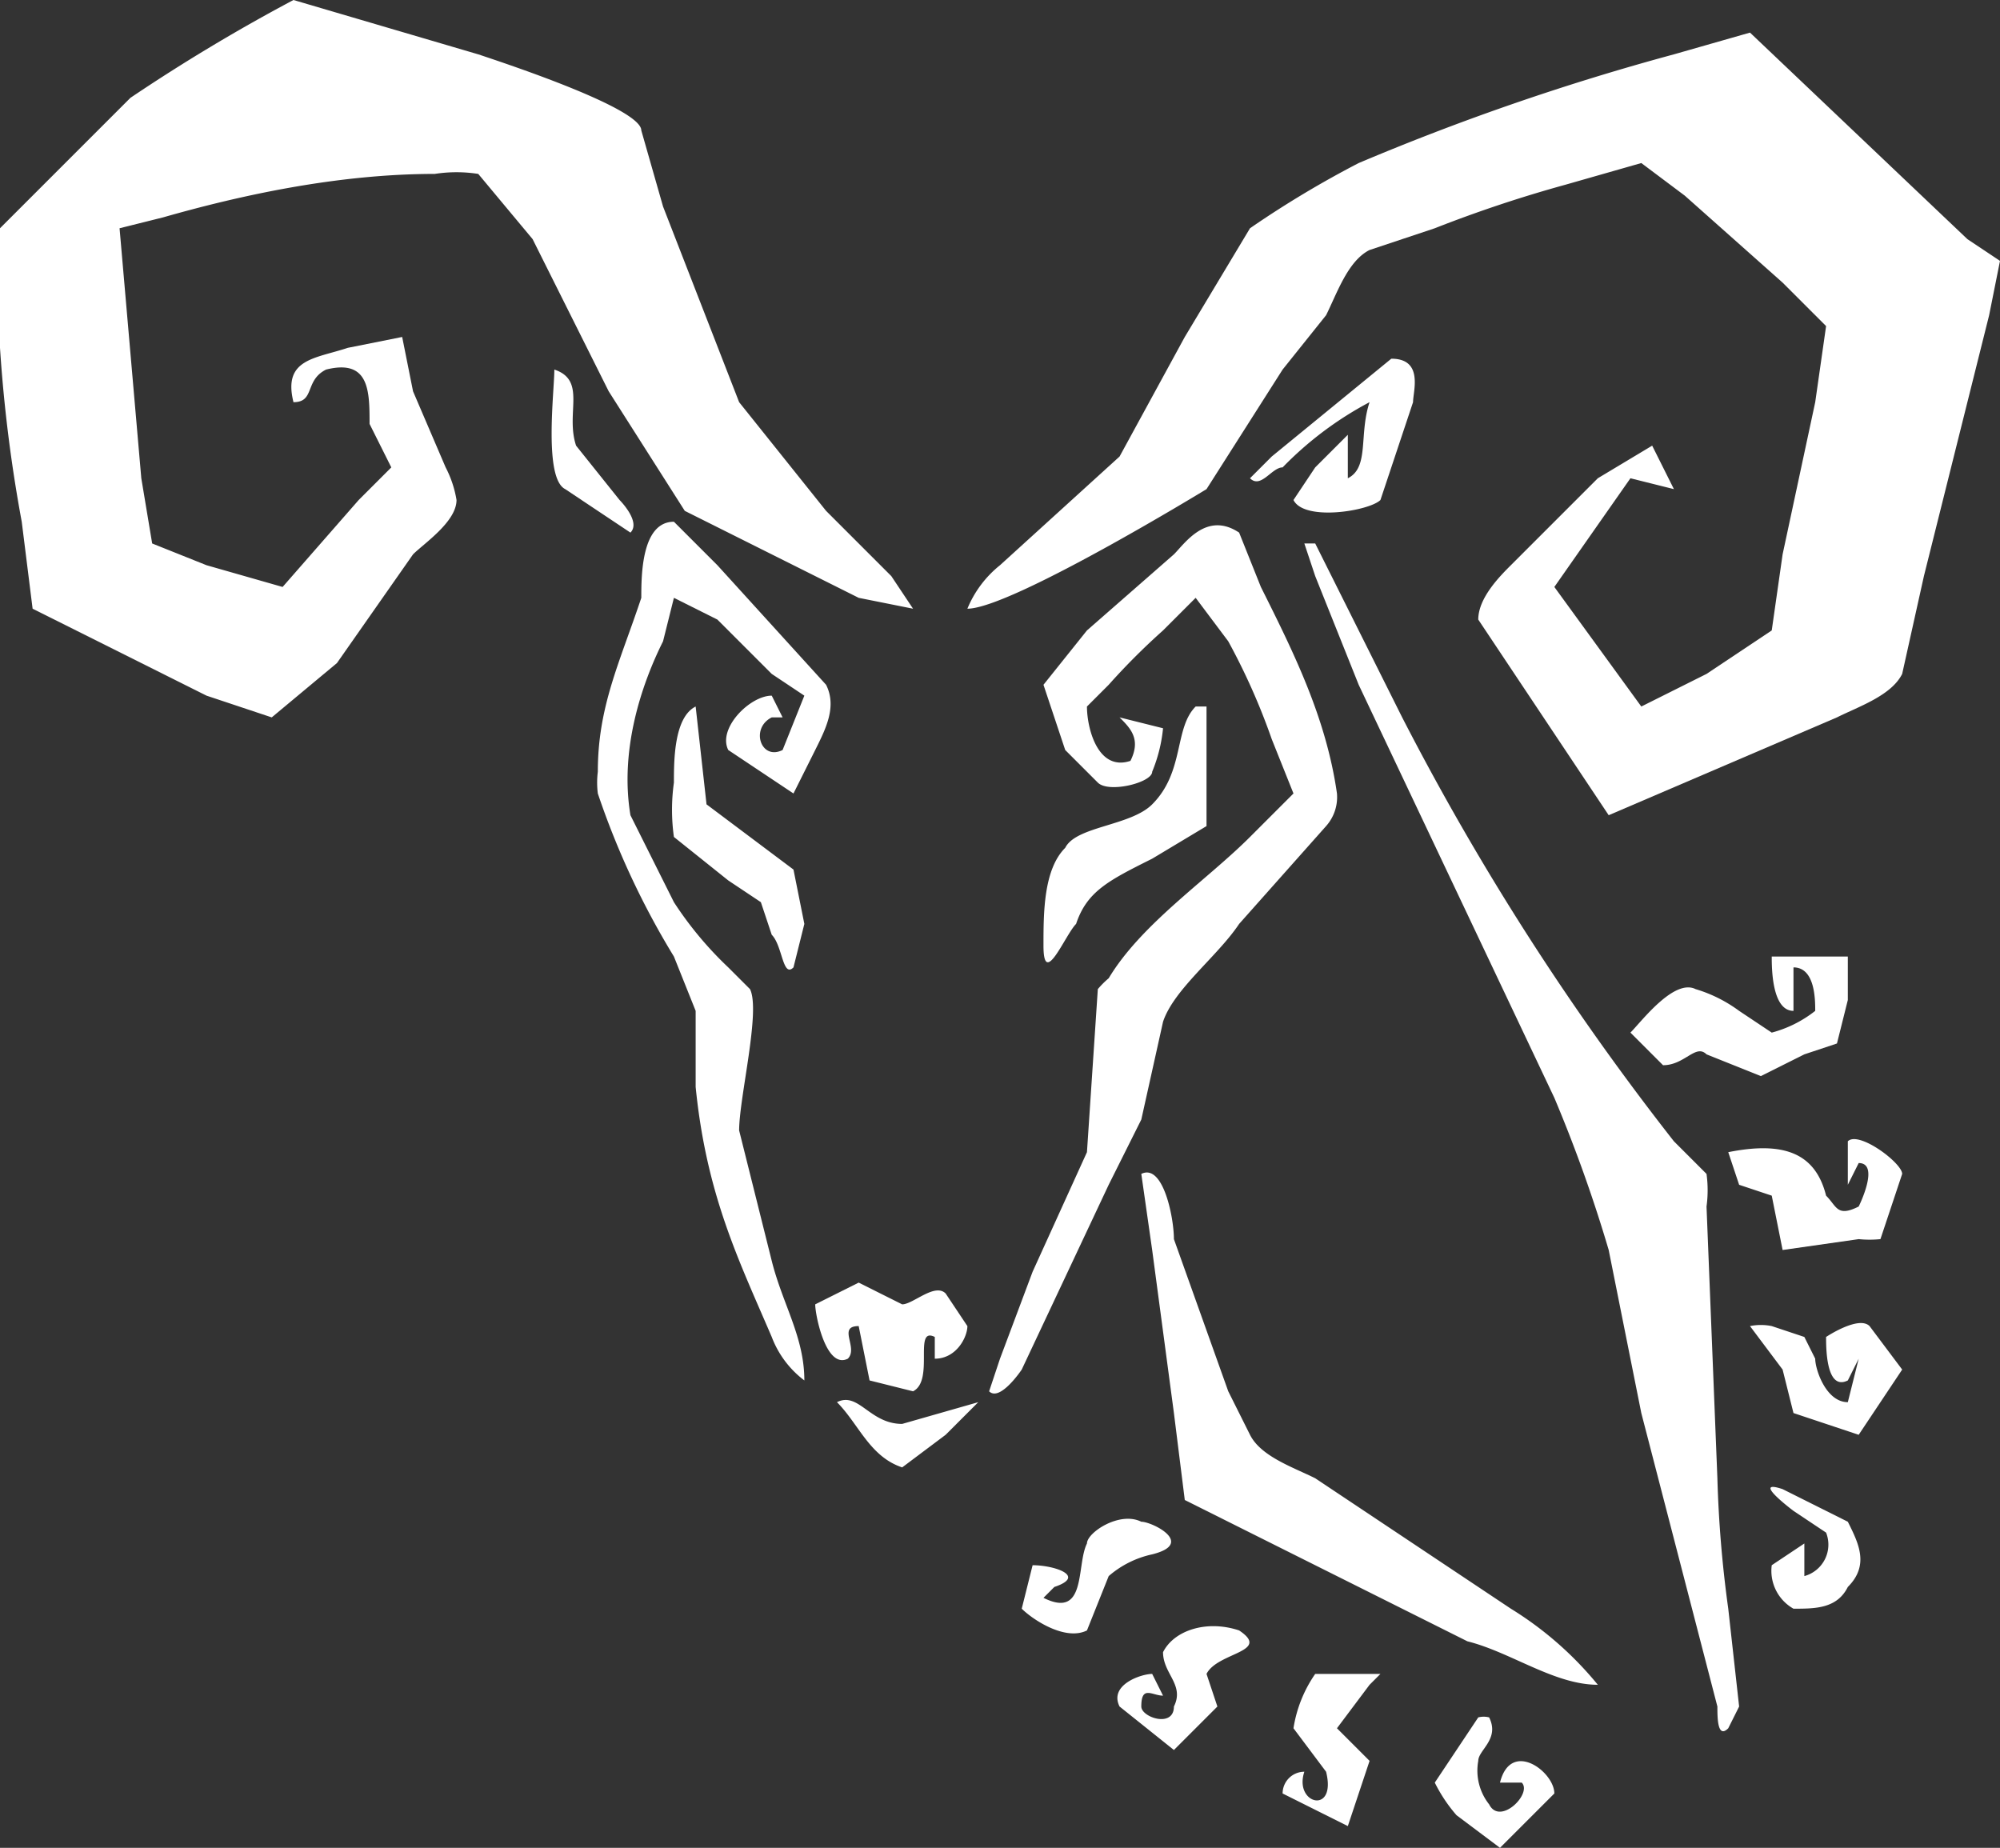 <svg data-name="Layer 2" xmlns="http://www.w3.org/2000/svg" viewBox="0 0 184 170"><rect x="0" y="0" width="184" height="170" fill="#333333" stroke="none"/><g fill="#fff" fill-rule="evenodd"><path d="M27 37c-1-4 2-4 5-5l5-1 1 5 3 7a10 10 0 0 1 1 3c0 2-3 4-4 5l-7 10-6 5-6-2-16-8-1-8a136 136 0 0 1-2-16V21L12 9a167 167 0 0 1 15-9l17 5c3 1 15 5 15 7l2 7 7 18 8 10 6 6 2 3-5-1-16-8-7-11-7-14-5-6a13 13 0 0 0-4 0c-9 0-18 2-25 4l-4 1 2 23 1 6 5 2 7 2 7-8 3-3-2-4c0-3 0-6-4-5-2 1-1 3-3 3zM154 45l-4-1-7 10 8 11 6-3 6-4 1-7 3-14 1-7-4-4-9-8-4-3-7 2a120 120 0 0 0-12 4l-6 2c-2 1-3 4-4 6l-4 5-7 11S93 56 89 56a10 10 0 0 1 3-4l11-10 6-11 6-10a93 93 0 0 1 10-6 226 226 0 0 1 29-10l7-2 20 19 3 2-1 5-6 24-2 9c-1 2-4 3-6 4l-21 9-12-18c0-2 2-4 3-5l8-8 5-3 2 4z"/><path d="M124 40v4c2-1 1-4 2-7a32 32 0 0 0-8 6c-1 0-2 2-3 1l2-2 11-9c3 0 2 3 2 4l-3 9c-1 1-7 2-8 0l2-3 3-3zM51 34c3 1 1 4 2 7l4 5s2 2 1 3l-3-2-3-2c-2-1-1-9-1-11zM104 70c1-2 0-3-1-4l4 1a14 14 0 0 1-1 4c0 1-4 2-5 1l-3-3-2-6 4-5 8-7c1-1 3-4 6-2l2 5c3 6 6 12 7 19a4 4 0 0 1-1 3l-8 9c-2 3-6 6-7 9l-2 9-3 6-8 17s-2 3-3 2l1-3 3-8 5-11 1-15a8 8 0 0 1 1-1c3-5 9-9 13-13l4-4-2-5a60 60 0 0 0-4-9l-3-4-3 3a62 62 0 0 0-5 5l-2 2c0 2 1 6 4 5zM71 64l1 2h-1c-2 1-1 4 1 3l2-5-3-2-5-5-4-2-1 4c-2 4-4 10-3 16l4 8a33 33 0 0 0 5 6l2 2c1 2-1 10-1 13l3 12c1 4 3 7 3 11a9 9 0 0 1-3-4c-3-7-6-13-7-23v-7l-2-5a74 74 0 0 1-7-15 8 8 0 0 1 0-2c0-6 2-10 4-16 0-2 0-7 3-7l4 4 10 11c1 2 0 4-1 6l-2 4-6-4c-1-2 2-5 4-5zM120 50h1l4 8 4 8a244 244 0 0 0 25 39l3 3a11 11 0 0 1 0 3l1 25a109 109 0 0 0 1 12l1 9-1 2c-1 1-1-1-1-2l-7-27-3-15a133 133 0 0 0-5-14l-18-38-4-10-1-3z"/><path d="M111 65v11l-5 3c-4 2-6 3-7 6-1 1-3 6-3 2 0-3 0-7 2-9 1-2 6-2 8-4 3-3 2-7 4-9h1zM64 65l1 9 4 3 4 3 1 5-1 4c-1 1-1-2-2-3l-1-3-3-2-5-4a18 18 0 0 1 0-5c0-2 0-6 2-7zM150 95c1-1 4-5 6-4a13 13 0 0 1 4 2l3 2a11 11 0 0 0 4-2c0-1 0-4-2-4v4c-2 0-2-4-2-5h7v4l-1 4-3 1-4 2-5-2c-1-1-2 1-4 1l-3-3zM159 106c5-1 8 0 9 4 1 1 1 2 3 1 0 0 2-4 0-4l-1 2v-4c1-1 5 2 5 3l-1 3-1 3a10 10 0 0 1-2 0l-7 1-1-5-3-1-1-3zM147 155c-4 0-8-3-12-4l-18-9-8-4-1-8-2-15-1-7c2-1 3 4 3 6l5 14 2 4c1 2 4 3 6 4l18 12a32 32 0 0 1 8 7zM86 125v-2c-2-1 0 4-2 5l-4-1-1-5c-2 0 0 2-1 3-2 1-3-4-3-5l4-2 4 2c1 0 3-2 4-1l2 3c0 1-1 3-3 3zM161 122a5 5 0 0 1 2 0l3 1 1 2c0 1 1 4 3 4l1-4-1 2c-2 1-2-3-2-4 0 0 3-2 4-1l3 4-2 3-2 3-6-2-1-4-3-4zM77 129c2-1 3 2 6 2l7-2-3 3-4 3c-3-1-4-4-6-6zM170 146c-1 2-3 2-5 2a4 4 0 0 1-2-4l3-2v3a3 3 0 0 0 2-4l-3-2s-4-3-1-2l6 3c1 2 2 4 0 6zM95 144c2 0 5 1 2 2l-1 1c4 2 3-3 4-5 0-1 3-3 5-2 1 0 5 2 1 3a9 9 0 0 0-4 2l-2 5c-2 1-5-1-6-2l1-4zM105 157c0 1 3 2 3 0 1-2-1-3-1-5 1-2 4-3 7-2 3 2-2 2-3 4l1 3-4 4-5-4c-1-2 2-3 3-3l1 2c-1 0-2-1-2 1zM120 163c-1 3 3 4 2 0l-3-4a12 12 0 0 1 2-5h6l-1 1-3 4 3 3-2 6-6-3a2 2 0 0 1 2-2zM137 166c1 2 4-1 3-2h-2c1-4 5-1 5 1l-5 5-4-3a14 14 0 0 1-2-3l4-6a2 2 0 0 1 1 0c1 2-1 3-1 4a5 5 0 0 0 1 4z"/></g></svg>